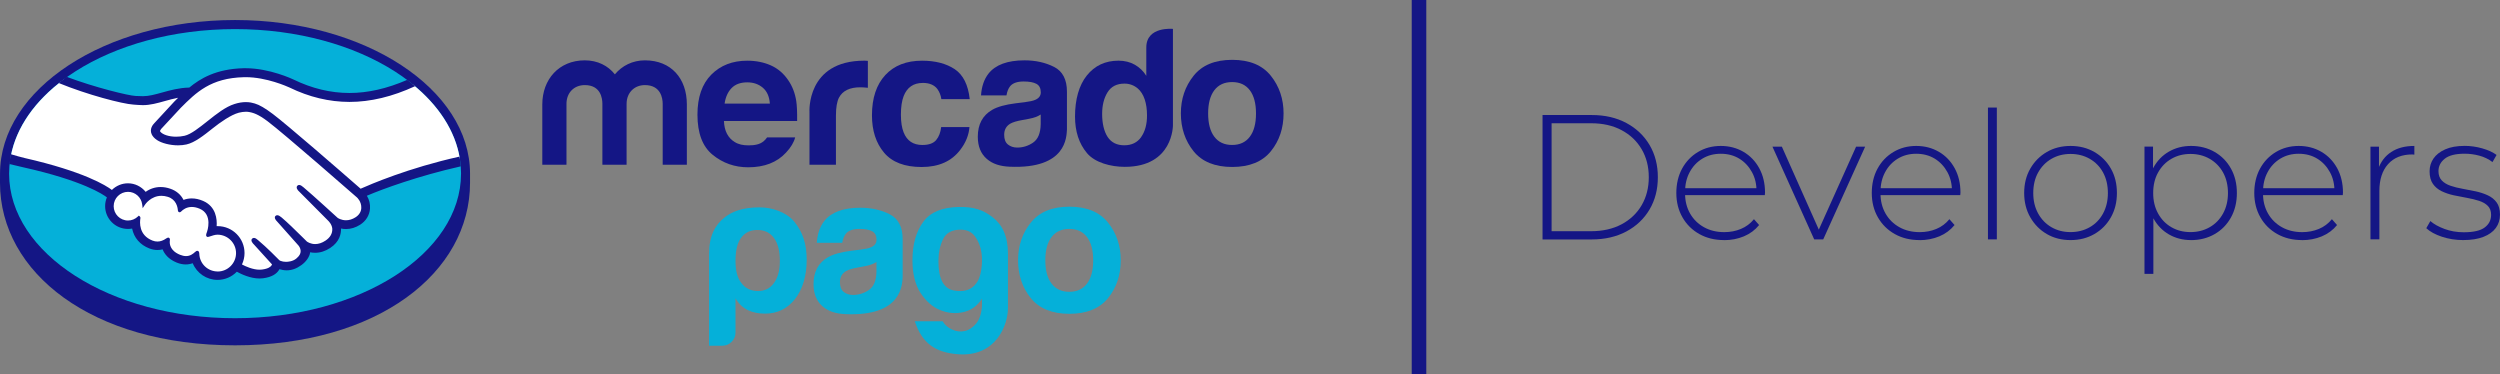 <?xml version="1.0" encoding="UTF-8"?>
<svg id="Capa_2" data-name="Capa 2" xmlns="http://www.w3.org/2000/svg" viewBox="0 0 993.91 148.87">
  <rect x="0" y="0" width="993.91" height="148.87" fill="#808080" stroke="none"/>
  <defs>
    <style>
      .cls-1 {
        fill: #05b0d9;
      }

      .cls-2 {
        fill: #fff;
      }

      .cls-3 {
        fill: #141685;
      }
    </style>
  </defs>
  <g id="Capa_1-2" data-name="Capa 1">
    <g>
      <rect class="cls-3" x="561.25" width="5.79" height="148.87"/>
      <g>
        <path class="cls-3" d="M613.26,95.17v-49.44h19.57c5.23,0,9.82,1.06,13.77,3.18s7.03,5.04,9.22,8.76c2.19,3.72,3.28,7.98,3.28,12.79s-1.09,9.07-3.28,12.79c-2.19,3.72-5.26,6.64-9.22,8.76s-8.55,3.18-13.77,3.18h-19.57ZM616.86,91.92h15.68c4.66,0,8.71-.92,12.15-2.75,3.44-1.84,6.1-4.37,7.98-7.59,1.88-3.23,2.83-6.93,2.83-11.12s-.94-7.9-2.83-11.12c-1.88-3.23-4.54-5.76-7.98-7.59-3.44-1.84-7.49-2.75-12.15-2.75h-15.68v42.95Z"/>
        <path class="cls-3" d="M685.45,95.45c-3.72,0-7-.8-9.85-2.4-2.85-1.6-5.09-3.81-6.71-6.64s-2.44-6.05-2.44-9.68.77-6.91,2.3-9.71c1.53-2.8,3.64-5,6.32-6.6,2.68-1.6,5.7-2.4,9.04-2.4s6.34.78,9.01,2.33c2.66,1.55,4.76,3.73,6.29,6.53,1.53,2.8,2.3,6.04,2.3,9.71,0,.14-.01.29-.04.46-.02.17-.04.34-.04.53h-32.56v-2.75h30.66l-1.41,1.34c.05-2.87-.55-5.45-1.8-7.73-1.25-2.28-2.93-4.07-5.05-5.37-2.12-1.29-4.57-1.94-7.35-1.94s-5.17.65-7.31,1.94c-2.14,1.3-3.83,3.08-5.05,5.37-1.23,2.28-1.84,4.89-1.84,7.81v.64c0,3.01.67,5.69,2.01,8.02,1.34,2.33,3.19,4.14,5.54,5.44,2.35,1.3,5.04,1.94,8.05,1.94,2.35,0,4.56-.42,6.6-1.27,2.05-.85,3.78-2.14,5.19-3.88l2.05,2.33c-1.6,1.98-3.61,3.47-6.04,4.49-2.43,1.01-5.05,1.52-7.88,1.52Z"/>
        <path class="cls-3" d="M721.26,95.17l-16.6-36.87h3.74l15.54,34.89h-1.7l15.68-34.89h3.6l-16.67,36.87h-3.6Z"/>
        <path class="cls-3" d="M763.15,95.45c-3.72,0-7-.8-9.85-2.4-2.85-1.6-5.09-3.81-6.71-6.64s-2.44-6.05-2.44-9.68.77-6.91,2.3-9.71c1.53-2.8,3.64-5,6.32-6.6,2.68-1.6,5.7-2.4,9.04-2.4s6.34.78,9.01,2.33c2.66,1.55,4.76,3.73,6.29,6.53,1.53,2.8,2.3,6.04,2.3,9.71,0,.14-.01.29-.04.46-.02.17-.04.34-.04.53h-32.56v-2.75h30.66l-1.41,1.34c.05-2.87-.55-5.45-1.8-7.73-1.25-2.28-2.93-4.07-5.05-5.37-2.12-1.29-4.57-1.94-7.35-1.94s-5.17.65-7.31,1.94c-2.14,1.3-3.83,3.08-5.05,5.37-1.23,2.28-1.84,4.89-1.84,7.81v.64c0,3.01.67,5.69,2.01,8.02,1.34,2.33,3.19,4.14,5.54,5.44,2.35,1.3,5.04,1.94,8.05,1.94,2.35,0,4.56-.42,6.6-1.27,2.05-.85,3.78-2.14,5.19-3.88l2.05,2.33c-1.6,1.98-3.61,3.47-6.04,4.49-2.43,1.01-5.05,1.52-7.88,1.52Z"/>
        <path class="cls-3" d="M790.34,95.17v-52.41h3.53v52.41h-3.53Z"/>
        <path class="cls-3" d="M823.18,95.45c-3.53,0-6.68-.8-9.43-2.4-2.75-1.6-4.94-3.81-6.57-6.64s-2.44-6.05-2.44-9.68.81-6.91,2.44-9.71c1.62-2.8,3.81-5,6.57-6.6,2.75-1.6,5.9-2.4,9.43-2.4s6.69.8,9.46,2.4c2.78,1.6,4.97,3.8,6.57,6.6,1.6,2.8,2.4,6.04,2.4,9.71s-.8,6.85-2.4,9.68c-1.6,2.83-3.79,5.04-6.57,6.64-2.78,1.6-5.93,2.4-9.46,2.4ZM823.18,92.27c2.83,0,5.37-.65,7.63-1.94,2.26-1.29,4.03-3.12,5.3-5.47s1.91-5.06,1.91-8.12-.64-5.83-1.91-8.16-3.04-4.14-5.3-5.44c-2.26-1.29-4.8-1.94-7.63-1.94s-5.36.65-7.59,1.94c-2.24,1.3-4,3.11-5.3,5.44-1.3,2.33-1.94,5.05-1.94,8.16s.65,5.77,1.94,8.12c1.29,2.35,3.06,4.18,5.3,5.47,2.24,1.3,4.77,1.94,7.59,1.94Z"/>
        <path class="cls-3" d="M852.57,108.87v-50.58h3.39v12.08l-.57,6.43.71,6.43v25.64h-3.53ZM871.07,95.45c-3.25,0-6.18-.75-8.79-2.26-2.61-1.51-4.69-3.66-6.22-6.46-1.53-2.8-2.3-6.13-2.3-9.99s.77-7.19,2.3-10c1.53-2.8,3.6-4.96,6.22-6.46,2.61-1.51,5.54-2.26,8.79-2.26,3.48,0,6.6.79,9.36,2.37,2.75,1.58,4.92,3.78,6.5,6.6,1.58,2.83,2.37,6.07,2.37,9.75s-.79,6.92-2.37,9.75c-1.58,2.83-3.74,5.03-6.5,6.6-2.75,1.58-5.88,2.37-9.36,2.37ZM870.86,92.27c2.83,0,5.37-.65,7.63-1.94,2.26-1.29,4.04-3.12,5.33-5.47,1.29-2.35,1.94-5.06,1.94-8.12s-.65-5.83-1.94-8.16c-1.3-2.33-3.07-4.14-5.33-5.44-2.26-1.29-4.8-1.94-7.63-1.94s-5.36.65-7.59,1.94c-2.24,1.3-4,3.11-5.3,5.44-1.3,2.33-1.94,5.05-1.94,8.16s.65,5.77,1.94,8.12c1.29,2.35,3.06,4.18,5.3,5.47,2.24,1.3,4.77,1.94,7.59,1.94Z"/>
        <path class="cls-3" d="M915.22,95.45c-3.72,0-7-.8-9.85-2.4-2.85-1.6-5.09-3.81-6.71-6.64s-2.44-6.05-2.44-9.68.77-6.91,2.3-9.71c1.53-2.8,3.64-5,6.32-6.6,2.68-1.6,5.7-2.4,9.04-2.4s6.34.78,9.01,2.33c2.66,1.55,4.76,3.73,6.29,6.53,1.53,2.8,2.3,6.04,2.3,9.71,0,.14-.01.29-.04.46-.02.17-.04.34-.04.53h-32.56v-2.75h30.66l-1.41,1.34c.05-2.87-.55-5.45-1.8-7.73-1.25-2.28-2.93-4.07-5.05-5.37-2.12-1.29-4.57-1.94-7.35-1.94s-5.17.65-7.31,1.94c-2.14,1.3-3.83,3.08-5.05,5.37-1.23,2.28-1.84,4.89-1.84,7.81v.64c0,3.01.67,5.69,2.01,8.02,1.34,2.33,3.19,4.14,5.54,5.44,2.35,1.3,5.04,1.94,8.05,1.94,2.35,0,4.56-.42,6.6-1.27,2.05-.85,3.78-2.14,5.19-3.88l2.05,2.33c-1.6,1.98-3.61,3.47-6.04,4.49-2.43,1.01-5.05,1.52-7.88,1.52Z"/>
        <path class="cls-3" d="M942.41,95.17v-36.87h3.39v10.1l-.35-1.13c1.04-2.97,2.78-5.25,5.23-6.85,2.45-1.6,5.51-2.4,9.18-2.4v3.46c-.14,0-.28-.01-.42-.04-.14-.02-.28-.04-.42-.04-4.1,0-7.3,1.28-9.61,3.85-2.31,2.57-3.46,6.13-3.46,10.7v19.21h-3.53Z"/>
        <path class="cls-3" d="M979.36,95.45c-3.06,0-5.92-.45-8.58-1.34-2.66-.89-4.72-2.02-6.18-3.39l1.62-2.83c1.41,1.22,3.3,2.27,5.65,3.14,2.35.87,4.9,1.31,7.63,1.31,3.86,0,6.64-.64,8.33-1.91,1.69-1.27,2.54-2.94,2.54-5.02,0-1.51-.44-2.7-1.31-3.57-.87-.87-2.04-1.54-3.5-2.01-1.46-.47-3.06-.86-4.8-1.17-1.74-.31-3.49-.65-5.23-1.02-1.74-.38-3.34-.92-4.8-1.62-1.46-.71-2.63-1.68-3.5-2.93-.87-1.25-1.31-2.91-1.31-4.98,0-1.88.52-3.58,1.55-5.09,1.04-1.51,2.59-2.72,4.66-3.64,2.07-.92,4.66-1.38,7.77-1.38,2.31,0,4.63.33,6.96.99,2.33.66,4.23,1.53,5.69,2.61l-1.62,2.83c-1.55-1.18-3.3-2.02-5.23-2.54-1.93-.52-3.89-.78-5.86-.78-3.58,0-6.21.66-7.88,1.98-1.67,1.32-2.51,2.97-2.51,4.94,0,1.55.43,2.79,1.31,3.71.87.92,2.04,1.62,3.5,2.12,1.46.49,3.06.9,4.8,1.2,1.74.31,3.48.65,5.23,1.02,1.74.38,3.34.91,4.8,1.59,1.46.68,2.62,1.62,3.5,2.83.87,1.2,1.31,2.81,1.31,4.84s-.55,3.79-1.66,5.3c-1.11,1.51-2.74,2.68-4.91,3.53-2.17.85-4.83,1.27-7.98,1.27Z"/>
      </g>
      <g id="g3">
        <g id="g5">
          <path id="path7" class="cls-3" d="M186.87,69.07c0-33.67-41.83-61.11-93.43-61.11S.01,35.41.01,69.07c0,.87-.01,3.27-.01,3.58,0,35.72,36.56,64.64,93.43,64.64s93.44-28.92,93.44-64.64v-3.58Z"/>
          <path id="path9" class="cls-1" d="M183.29,69.04c0,31.74-40.22,57.47-89.84,57.47S3.62,100.78,3.62,69.04c0-31.74,40.22-57.47,89.84-57.47s89.84,25.73,89.84,57.47Z"/>
          <g id="g11">
            <path id="path13" class="cls-2" d="M63.63,50.91c-.05.09-.94,1.02-.36,1.76,1.42,1.81,5.8,2.85,10.22,1.86,2.64-.59,6.02-3.28,9.29-5.88,3.55-2.82,7.07-5.64,10.61-6.76,3.75-1.19,6.15-.68,7.73-.2,1.74.52,3.79,1.66,7.05,4.11,6.15,4.62,30.86,26.2,35.14,29.93,3.44-1.55,18.73-8.13,39.5-12.71-1.8-11.08-8.54-21.21-18.76-29.5-14.24,5.98-31.64,9.1-48.66.79-.09-.04-9.3-4.39-18.38-4.18-13.5.31-19.35,6.16-25.54,12.34l-7.84,8.45Z"/>
            <path id="path15" class="cls-2" d="M142.3,78.07c-.29-.26-29.06-25.43-35.58-30.33-3.77-2.83-5.87-3.55-8.07-3.83-1.15-.15-2.73.06-3.84.37-3.03.83-7,3.48-10.52,6.27-3.64,2.9-7.08,5.64-10.27,6.35-4.07.91-9.05-.16-11.32-1.7-.92-.62-1.57-1.33-1.88-2.06-.84-1.94.71-3.5.96-3.76l7.94-8.59c.92-.92,1.85-1.84,2.8-2.75-2.56.33-4.93.99-7.24,1.63-2.88.81-5.64,1.58-8.44,1.58-1.17,0-7.43-1.03-8.62-1.35-7.19-1.97-13.49-3.88-22.91-8.28-11.29,8.4-18.84,18.91-21.02,30.48,1.62.43,4.23,1.21,5.33,1.45,25.55,5.68,33.5,11.53,34.94,12.75,1.56-1.74,3.82-2.84,6.33-2.84,2.83,0,5.37,1.42,6.92,3.62,1.46-1.16,3.48-2.14,6.09-2.14,1.18,0,2.41.22,3.65.64,2.88.99,4.37,2.91,5.14,4.64.97-.44,2.16-.76,3.56-.75,1.38,0,2.81.31,4.25.94,4.71,2.02,5.44,6.65,5.02,10.13.34-.04.67-.05,1.02-.05,5.58,0,10.13,4.54,10.12,10.13,0,1.73-.44,3.35-1.21,4.78,1.52.85,5.39,2.79,8.79,2.35,2.72-.34,3.75-1.27,4.12-1.79.25-.36.52-.78.27-1.08l-7.21-8.01s-1.19-1.12-.8-1.55c.41-.44,1.14.19,1.66.63,3.67,3.06,8.15,7.69,8.15,7.69.07.05.37.64,2.03.93,1.43.25,3.95.11,5.7-1.33.44-.36.88-.81,1.25-1.28-.03.02-.05.05-.08.06,1.84-2.36-.2-4.74-.2-4.74l-8.41-9.45s-1.2-1.11-.79-1.56c.37-.39,1.14.2,1.67.64,2.66,2.23,6.43,6.01,10.04,9.54.7.52,3.88,2.48,8.07-.28,2.55-1.67,3.06-3.72,2.99-5.27-.18-2.05-1.78-3.51-1.78-3.51l-11.5-11.56s-1.21-1.04-.78-1.56c.35-.44,1.14.19,1.66.63,3.66,3.06,13.57,12.15,13.57,12.15.14.1,3.57,2.54,7.8-.16,1.51-.97,2.48-2.43,2.56-4.12.15-2.94-1.93-4.69-1.93-4.69Z"/>
            <path id="path17" class="cls-2" d="M86.55,92.72c-1.78-.02-3.73,1.04-3.99.88-.14-.09.11-.81.28-1.22.17-.41,2.52-7.47-3.2-9.93-4.38-1.88-7.05.24-7.97,1.19-.24.25-.35.23-.38-.09-.09-1.27-.66-4.71-4.44-5.86-5.4-1.65-8.87,2.12-9.75,3.48-.39-3.08-3-5.47-6.18-5.47-3.46,0-6.27,2.8-6.28,6.26,0,3.46,2.81,6.27,6.27,6.27,1.68,0,3.21-.67,4.33-1.75.04.03.05.09.03.21-.26,1.55-.75,7.18,5.15,9.48,2.37.92,4.38.24,6.05-.93.5-.35.58-.2.51.26-.21,1.45.06,4.55,4.41,6.32,3.31,1.34,5.27-.03,6.55-1.22.56-.51.71-.43.74.36.16,4.19,3.64,7.52,7.87,7.53,4.36,0,7.89-3.52,7.89-7.88,0-4.36-3.53-7.85-7.88-7.89Z"/>
          </g>
          <path id="path19" class="cls-3" d="M143.41,75.06c-8.86-7.74-29.35-25.54-34.9-29.71-3.17-2.38-5.33-3.64-7.23-4.21-.85-.26-2.03-.55-3.55-.55-1.41,0-2.93.25-4.51.76-3.59,1.13-7.16,3.97-10.61,6.72l-.18.14c-3.22,2.56-6.54,5.21-9.06,5.77-1.1.25-2.23.37-3.36.37-2.82,0-5.35-.82-6.3-2.03-.16-.2-.06-.52.31-.99l.05-.06,7.8-8.4c6.11-6.11,11.88-11.87,25.15-12.18.22,0,.44-.01.66-.01,8.27,0,16.53,3.71,17.45,4.13,7.75,3.78,15.75,5.7,23.79,5.71,8.38,0,17.03-2.07,26.12-6.26-1.01-.85-2.07-1.69-3.16-2.5-7.99,3.46-15.6,5.21-22.94,5.21-7.5,0-14.99-1.81-22.26-5.36-.38-.18-9.51-4.48-19-4.49-.25,0-.5,0-.75,0-11.15.26-17.44,4.22-21.66,7.69-4.11.1-7.65,1.09-10.81,1.97-2.81.78-5.24,1.46-7.62,1.46-.98,0-2.73-.09-2.89-.09-2.73-.08-16.46-3.45-27.39-7.59-1.12.79-2.19,1.61-3.23,2.44,11.41,4.68,25.3,8.3,29.69,8.58,1.22.08,2.52.22,3.82.22,2.9,0,5.79-.81,8.59-1.6,1.65-.46,3.48-.97,5.4-1.34-.51.5-1.02,1.01-1.54,1.53l-7.92,8.57c-.62.63-1.98,2.31-1.08,4.38.36.84,1.08,1.63,2.08,2.31,1.89,1.27,5.27,2.13,8.41,2.13,1.19,0,2.32-.12,3.35-.35,3.32-.75,6.8-3.52,10.49-6.45,2.94-2.34,7.12-5.3,10.32-6.17.89-.24,1.99-.39,2.87-.39.26,0,.51.01.74.04,2.11.27,4.16.99,7.8,3.72,6.5,4.88,35.28,30.06,35.56,30.31.02.02,1.85,1.6,1.73,4.23-.07,1.47-.88,2.77-2.3,3.67-1.23.78-2.5,1.18-3.78,1.18-1.92,0-3.25-.9-3.33-.97-.11-.09-9.97-9.13-13.59-12.16-.58-.48-1.14-.91-1.71-.91-.3,0-.57.13-.75.36-.57.7.07,1.68.82,2.32l11.52,11.58s1.44,1.34,1.59,3.12c.09,1.92-.83,3.52-2.73,4.77-1.36.9-2.73,1.35-4.08,1.35-1.77,0-3.01-.81-3.28-1l-1.65-1.63c-3.02-2.97-6.14-6.04-8.42-7.95-.56-.46-1.15-.89-1.72-.89-.28,0-.53.1-.73.31-.26.29-.44.81.21,1.67.27.36.58.65.58.65l8.4,9.44c.07.08,1.73,2.06.19,4.03l-.3.38c-.25.28-.52.53-.78.75-1.43,1.18-3.35,1.3-4.11,1.3-.4,0-.8-.04-1.14-.1-.83-.15-1.39-.38-1.66-.7l-.1-.11c-.46-.47-4.7-4.8-8.2-7.72-.46-.39-1.04-.88-1.63-.88-.29,0-.56.12-.76.34-.69.76.35,1.9.79,2.31l7.17,7.9c0,.07-.1.23-.27.48-.26.36-1.13,1.23-3.73,1.55-.31.04-.63.06-.95.06-2.68,0-5.54-1.3-7.01-2.08.67-1.42,1.02-2.98,1.02-4.54,0-5.9-4.79-10.7-10.69-10.7-.13,0-.26,0-.39,0,.19-2.69-.19-7.79-5.42-10.04-1.51-.65-3.01-.98-4.47-.98-1.14,0-2.24.2-3.28.59-1.08-2.11-2.89-3.64-5.24-4.44-1.3-.45-2.59-.68-3.84-.68-2.18,0-4.18.64-5.98,1.92-1.71-2.13-4.31-3.4-7.03-3.4-2.39,0-4.68.96-6.39,2.64-2.23-1.7-11.08-7.33-34.77-12.71-1.15-.26-3.78-1.01-5.39-1.49-.27,1.28-.47,2.58-.61,3.89,0,0,4.37,1.05,5.23,1.24,24.2,5.37,32.19,10.96,33.55,12.02-.46,1.1-.69,2.29-.7,3.48,0,5,4.06,9.07,9.07,9.07.56,0,1.12-.05,1.66-.15.75,3.68,3.16,6.47,6.84,7.9,1.08.41,2.16.63,3.23.63.69,0,1.39-.09,2.06-.26.68,1.73,2.21,3.88,5.63,5.27,1.2.48,2.4.73,3.56.73.95,0,1.88-.17,2.77-.49,1.64,3.99,5.54,6.63,9.88,6.63,2.88,0,5.65-1.17,7.66-3.25,1.73.96,5.37,2.7,9.05,2.7.48,0,.92-.03,1.37-.09,3.66-.46,5.36-1.89,6.14-3,.14-.19.27-.4.38-.61.86.25,1.81.45,2.9.45,2,0,3.91-.68,5.85-2.09,1.9-1.37,3.26-3.34,3.45-5.02,0-.02,0-.05.01-.07.64.13,1.3.2,1.96.2,2.06,0,4.08-.64,6.01-1.91,3.73-2.44,4.38-5.64,4.31-7.73.65.14,1.32.21,1.98.21,1.93,0,3.82-.58,5.63-1.73,2.31-1.48,3.7-3.74,3.91-6.37.14-1.79-.3-3.59-1.24-5.14,6.25-2.69,20.52-7.9,37.33-11.69-.1-1.3-.29-2.59-.52-3.87-20.34,4.51-35.51,11.08-39.32,12.77ZM86.55,107.93c-3.95,0-7.16-3.07-7.31-6.98-.01-.33-.04-1.23-.8-1.23-.31,0-.58.19-.89.47-.87.8-1.97,1.62-3.59,1.62-.73,0-1.53-.17-2.37-.51-4.17-1.69-4.23-4.55-4.06-5.71.05-.31.06-.63-.15-.88l-.26-.23h-.26c-.21,0-.43.09-.73.29-1.21.85-2.36,1.26-3.54,1.26-.65,0-1.31-.13-1.98-.39-5.49-2.14-5.06-7.32-4.79-8.88.04-.32-.04-.56-.24-.72l-.39-.32-.36.35c-1.07,1.03-2.47,1.6-3.94,1.6-3.15,0-5.7-2.56-5.7-5.7,0-3.15,2.56-5.7,5.71-5.7,2.84,0,5.26,2.14,5.62,4.98l.2,1.53.84-1.3c.09-.15,2.4-3.64,6.63-3.63.81,0,1.64.13,2.48.39,3.38,1.03,3.95,4.09,4.04,5.37.06.74.59.78.69.78.29,0,.51-.19.66-.34.64-.66,2.03-1.77,4.2-1.77.99,0,2.05.24,3.14.71,5.37,2.3,2.93,9.12,2.9,9.19-.46,1.13-.48,1.63-.05,1.92l.21.1h.16c.24,0,.54-.11,1.04-.27.73-.25,1.83-.63,2.86-.63h0c4.04.04,7.33,3.33,7.32,7.33,0,4.04-3.29,7.32-7.33,7.32Z"/>
        </g>
        <g id="g21">
          <path id="path23" class="cls-3" d="M505.24,30.13c-3.37-4.23-8.49-6.34-15.36-6.34s-11.98,2.11-15.35,6.34c-3.38,4.22-5.06,9.21-5.06,14.97s1.69,10.87,5.06,15.04c3.37,4.16,8.49,6.24,15.35,6.24s11.99-2.09,15.36-6.24c3.38-4.17,5.06-9.18,5.06-15.04,0-5.76-1.68-10.75-5.06-14.97ZM496.88,54.37c-1.64,2.17-3.98,3.26-7.04,3.26s-5.41-1.09-7.06-3.26c-1.65-2.17-2.47-5.26-2.47-9.26s.82-7.08,2.47-9.24c1.65-2.16,4-3.24,7.06-3.24s5.4,1.08,7.04,3.24c1.63,2.16,2.46,5.24,2.46,9.24s-.82,7.09-2.46,9.26Z"/>
          <path id="path25" class="cls-3" d="M419.05,26.6c-3.42-1.73-7.33-2.61-11.74-2.61-6.77,0-11.55,1.77-14.33,5.29-1.75,2.26-2.73,5.14-2.96,8.64h10.12c.25-1.55.75-2.77,1.49-3.68,1.04-1.22,2.82-1.84,5.33-1.84,2.24,0,3.93.31,5.09.94,1.15.62,1.73,1.76,1.73,3.4,0,1.35-.75,2.34-2.26,2.98-.84.37-2.24.67-4.19.92l-3.59.44c-4.07.51-7.17,1.37-9.26,2.58-3.83,2.21-5.74,5.77-5.74,10.7,0,3.8,1.18,6.74,3.57,8.81,2.37,2.07,5.4,2.94,9.04,3.11,22.88,1.02,22.62-12.06,22.83-14.78v-15.05c0-4.83-1.71-8.11-5.13-9.86ZM413.74,49.44c-.07,3.51-1.08,5.92-3,7.24-1.93,1.33-4.04,1.99-6.32,1.99-1.45,0-2.67-.4-3.68-1.2-1.01-.8-1.51-2.09-1.51-3.88,0-2.01.82-3.49,2.47-4.45.98-.56,2.58-1.04,4.82-1.43l2.39-.44c1.19-.23,2.12-.47,2.81-.73.69-.25,1.36-.58,2.03-1.01v3.9h0Z"/>
          <path id="path27" class="cls-3" d="M366.88,32.96c2.62,0,4.54.81,5.78,2.42.85,1.19,1.38,2.54,1.59,4.04h11.28c-.62-5.69-2.61-9.67-5.97-11.92-3.37-2.24-7.7-3.37-12.98-3.37-6.22,0-11.1,1.91-14.62,5.72-3.53,3.82-5.3,9.15-5.3,16,0,6.07,1.6,11.02,4.8,14.83,3.2,3.81,8.19,5.72,14.97,5.72s11.91-2.29,15.36-6.86c2.17-2.83,3.38-5.84,3.63-9.02h-11.25c-.23,2.1-.88,3.82-1.97,5.14-1.08,1.31-2.91,1.98-5.5,1.98-3.64,0-6.12-1.66-7.44-4.99-.72-1.78-1.09-4.13-1.09-7.05,0-3.07.37-5.53,1.09-7.39,1.37-3.49,3.92-5.24,7.63-5.24Z"/>
          <path id="path29" class="cls-3" d="M343.63,24.12c-23.18,0-21.81,20.52-21.81,20.52v20.85h10.52v-19.55c0-3.2.41-5.58,1.21-7.12,1.45-2.73,4.26-4.11,8.47-4.11.32,0,.73.02,1.25.04.51.02,1.09.07,1.76.15v-10.7c-.47-.03-.77-.04-.9-.06-.14-.01-.3-.02-.5-.02Z"/>
          <path id="path31" class="cls-3" d="M304.99,54.6c-.44.63-.92,1.17-1.44,1.59-1.49,1.22-3.5,1.6-5.88,1.6-2.25,0-4.01-.34-5.6-1.34-2.63-1.61-4.1-4.34-4.26-8.35h29.1c.04-3.45-.07-6.09-.35-7.93-.48-3.13-1.55-5.89-3.18-8.26-1.81-2.69-4.12-4.66-6.91-5.91-2.79-1.24-5.91-1.87-9.39-1.87-5.86,0-10.62,1.85-14.29,5.54-3.67,3.7-5.51,9-5.51,15.92,0,7.39,2.03,12.72,6.1,16,4.06,3.28,8.76,4.92,14.07,4.92,6.44,0,11.45-1.94,15.03-5.83,1.93-2.05,3.14-4.07,3.65-6.06h-11.16ZM290.85,35.02c1.48-1.52,3.56-2.28,6.24-2.28,2.47,0,4.53.72,6.2,2.15,1.66,1.43,2.59,3.54,2.78,6.31h-18c.38-2.6,1.31-4.66,2.78-6.18Z"/>
          <g id="g33">
            <path id="path35" class="cls-3" d="M273.07,65.49h-9.61v-24.19c0-2.21-.73-7.47-7.07-7.47-4.23,0-7.28,3.05-7.28,7.47v24.19h-9.62v-24.19c0-2.21-.66-7.47-6.99-7.47-4.3,0-7.29,3.05-7.29,7.47v24.19h-9.61v-23.96c0-9.99,6.63-17.54,16.9-17.54,5.1,0,9.25,2.14,11.95,5.57,2.84-3.43,7.06-5.57,11.94-5.57,10.49,0,16.68,7.25,16.68,17.54v23.96h0Z"/>
          </g>
          <path id="path37" class="cls-3" d="M466.33,11.49s-10.6-1.13-10.6,7.38v11.27c-1.18-1.88-2.71-3.36-4.59-4.42-1.88-1.06-4.03-1.6-6.45-1.6-5.25,0-9.44,1.96-12.59,5.87-3.14,3.91-4.71,9.55-4.71,16.37,0,5.91,1.59,10.76,4.78,14.54,3.19,3.77,9.44,5.43,15,5.43,19.37,0,19.15-16.61,19.15-16.61V11.49ZM453.71,54.46c-1.53,2.2-3.79,3.3-6.74,3.3s-5.17-1.11-6.62-3.32c-1.45-2.21-2.18-5.44-2.18-9.13,0-3.42.71-6.29,2.14-8.6,1.43-2.31,3.67-3.47,6.72-3.47,2.01,0,3.76.64,5.28,1.91,2.47,2.1,3.7,5.88,3.7,10.76,0,3.49-.77,6.34-2.31,8.54Z"/>
        </g>
        <g id="g39">
          <g id="g41">
            <path id="path43" class="cls-1" d="M292.41,132.25c0,1.42-.52,2.64-1.55,3.66-1.03,1.02-2.26,1.53-3.71,1.53h-5.25v-36.55c0-7.11,2.4-11.56,6.34-14.57,2.61-1.99,6.49-3.89,13.76-3.89,4.91,0,10.66,1.91,13.77,5.69,3.49,4.26,4.94,9.01,4.94,15.21s-1.55,11.59-4.64,15.56c-3.09,3.87-7.06,5.8-11.91,5.8-2.58,0-4.84-.46-6.8-1.37-2.07-1.02-3.71-2.59-4.95-4.73v13.66h0ZM310.04,103.79c0-3.97-.77-7.01-2.32-9.15-1.54-2.13-3.76-3.21-6.65-3.21s-4.95,1.08-6.5,3.21c-1.44,1.93-2.16,4.99-2.16,9.15,0,3.88.77,6.76,2.32,8.7,1.54,2.14,3.76,3.21,6.65,3.21,2.68,0,4.79-1.07,6.34-3.21,1.55-2.14,2.32-5.03,2.32-8.7"/>
            <path id="path45" class="cls-1" d="M390.4,121.32v-2.58c-1.82,2.85-4.28,4.62-7.37,5.34-3.09.71-6.15.45-9.18-.77-3.04-1.21-5.65-3.48-7.83-6.78-2.17-3.31-3.26-7.66-3.26-13.05,0-6.29,1.44-11.41,4.32-15.32,2.89-3.91,7.52-5.7,13.9-5.87,6.28-.17,9.94,1.26,13.52,3.97,3.91,2.97,6.23,7.52,6.23,14.63v21.5c.02,6.84-4.76,19.52-19.74,18.45-9.29-.67-14.44-4.48-17.31-13.11h11.09c.81,1.42,2.05,2.51,3.73,3.27,1.66.77,3.34.97,5,.61,1.67-.36,3.19-1.35,4.57-2.97,1.36-1.63,2.14-4.07,2.35-7.32M373.08,103.8c0,7.01,2.03,10.9,6.08,11.67,4.04.75,7.03-.19,8.96-2.83.91-1.11,1.57-2.87,1.97-5.25.4-2.39.43-4.75.08-7.09-.35-2.34-1.19-4.43-2.51-6.26-1.31-1.83-3.24-2.74-5.77-2.74-3.44,0-5.77,1.28-6.98,3.81-1.22,2.55-1.83,5.44-1.83,8.7"/>
            <path id="path47" class="cls-1" d="M353.76,85.2c-3.42-1.73-7.34-2.61-11.74-2.61-6.78,0-11.55,1.77-14.33,5.29-1.75,2.26-2.73,5.14-2.96,8.65h10.12c.25-1.55.74-2.77,1.49-3.68,1.04-1.23,2.82-1.84,5.32-1.84,2.25,0,3.94.31,5.09.94,1.15.63,1.73,1.76,1.73,3.4,0,1.35-.75,2.34-2.26,2.98-.84.37-2.23.67-4.19.92l-3.59.44c-4.07.52-7.17,1.38-9.26,2.58-3.84,2.21-5.75,5.77-5.75,10.7,0,3.8,1.18,6.74,3.57,8.81,2.37,2.07,5.4,2.94,9.04,3.11,22.87,1.02,22.61-12.06,22.82-14.78v-15.05c0-4.83-1.71-8.11-5.13-9.86M348.45,108.04c-.07,3.51-1.07,5.92-3,7.24-1.93,1.32-4.04,1.98-6.32,1.98-1.45,0-2.67-.4-3.68-1.19-1.01-.79-1.52-2.09-1.52-3.88,0-2.01.83-3.49,2.48-4.45.98-.56,2.58-1.04,4.82-1.43l2.39-.44c1.19-.23,2.13-.46,2.8-.72.69-.25,1.36-.59,2.03-1.01v3.9h0Z"/>
            <path id="path49" class="cls-1" d="M440.52,88.51c-3.38-4.23-8.5-6.34-15.37-6.34s-11.98,2.11-15.35,6.34c-3.38,4.22-5.06,9.21-5.06,14.97s1.69,10.87,5.06,15.04c3.37,4.15,8.49,6.24,15.35,6.24s11.99-2.09,15.37-6.24c3.37-4.17,5.05-9.18,5.05-15.04,0-5.76-1.68-10.75-5.05-14.97M432.15,112.75c-1.63,2.17-3.98,3.26-7.03,3.26s-5.41-1.09-7.06-3.26c-1.66-2.17-2.48-5.26-2.48-9.26s.82-7.08,2.48-9.24c1.64-2.16,4-3.24,7.06-3.24s5.4,1.08,7.03,3.24c1.64,2.16,2.46,5.24,2.46,9.24s-.82,7.09-2.46,9.26"/>
          </g>
        </g>
      </g>
    </g>
  </g>
</svg>